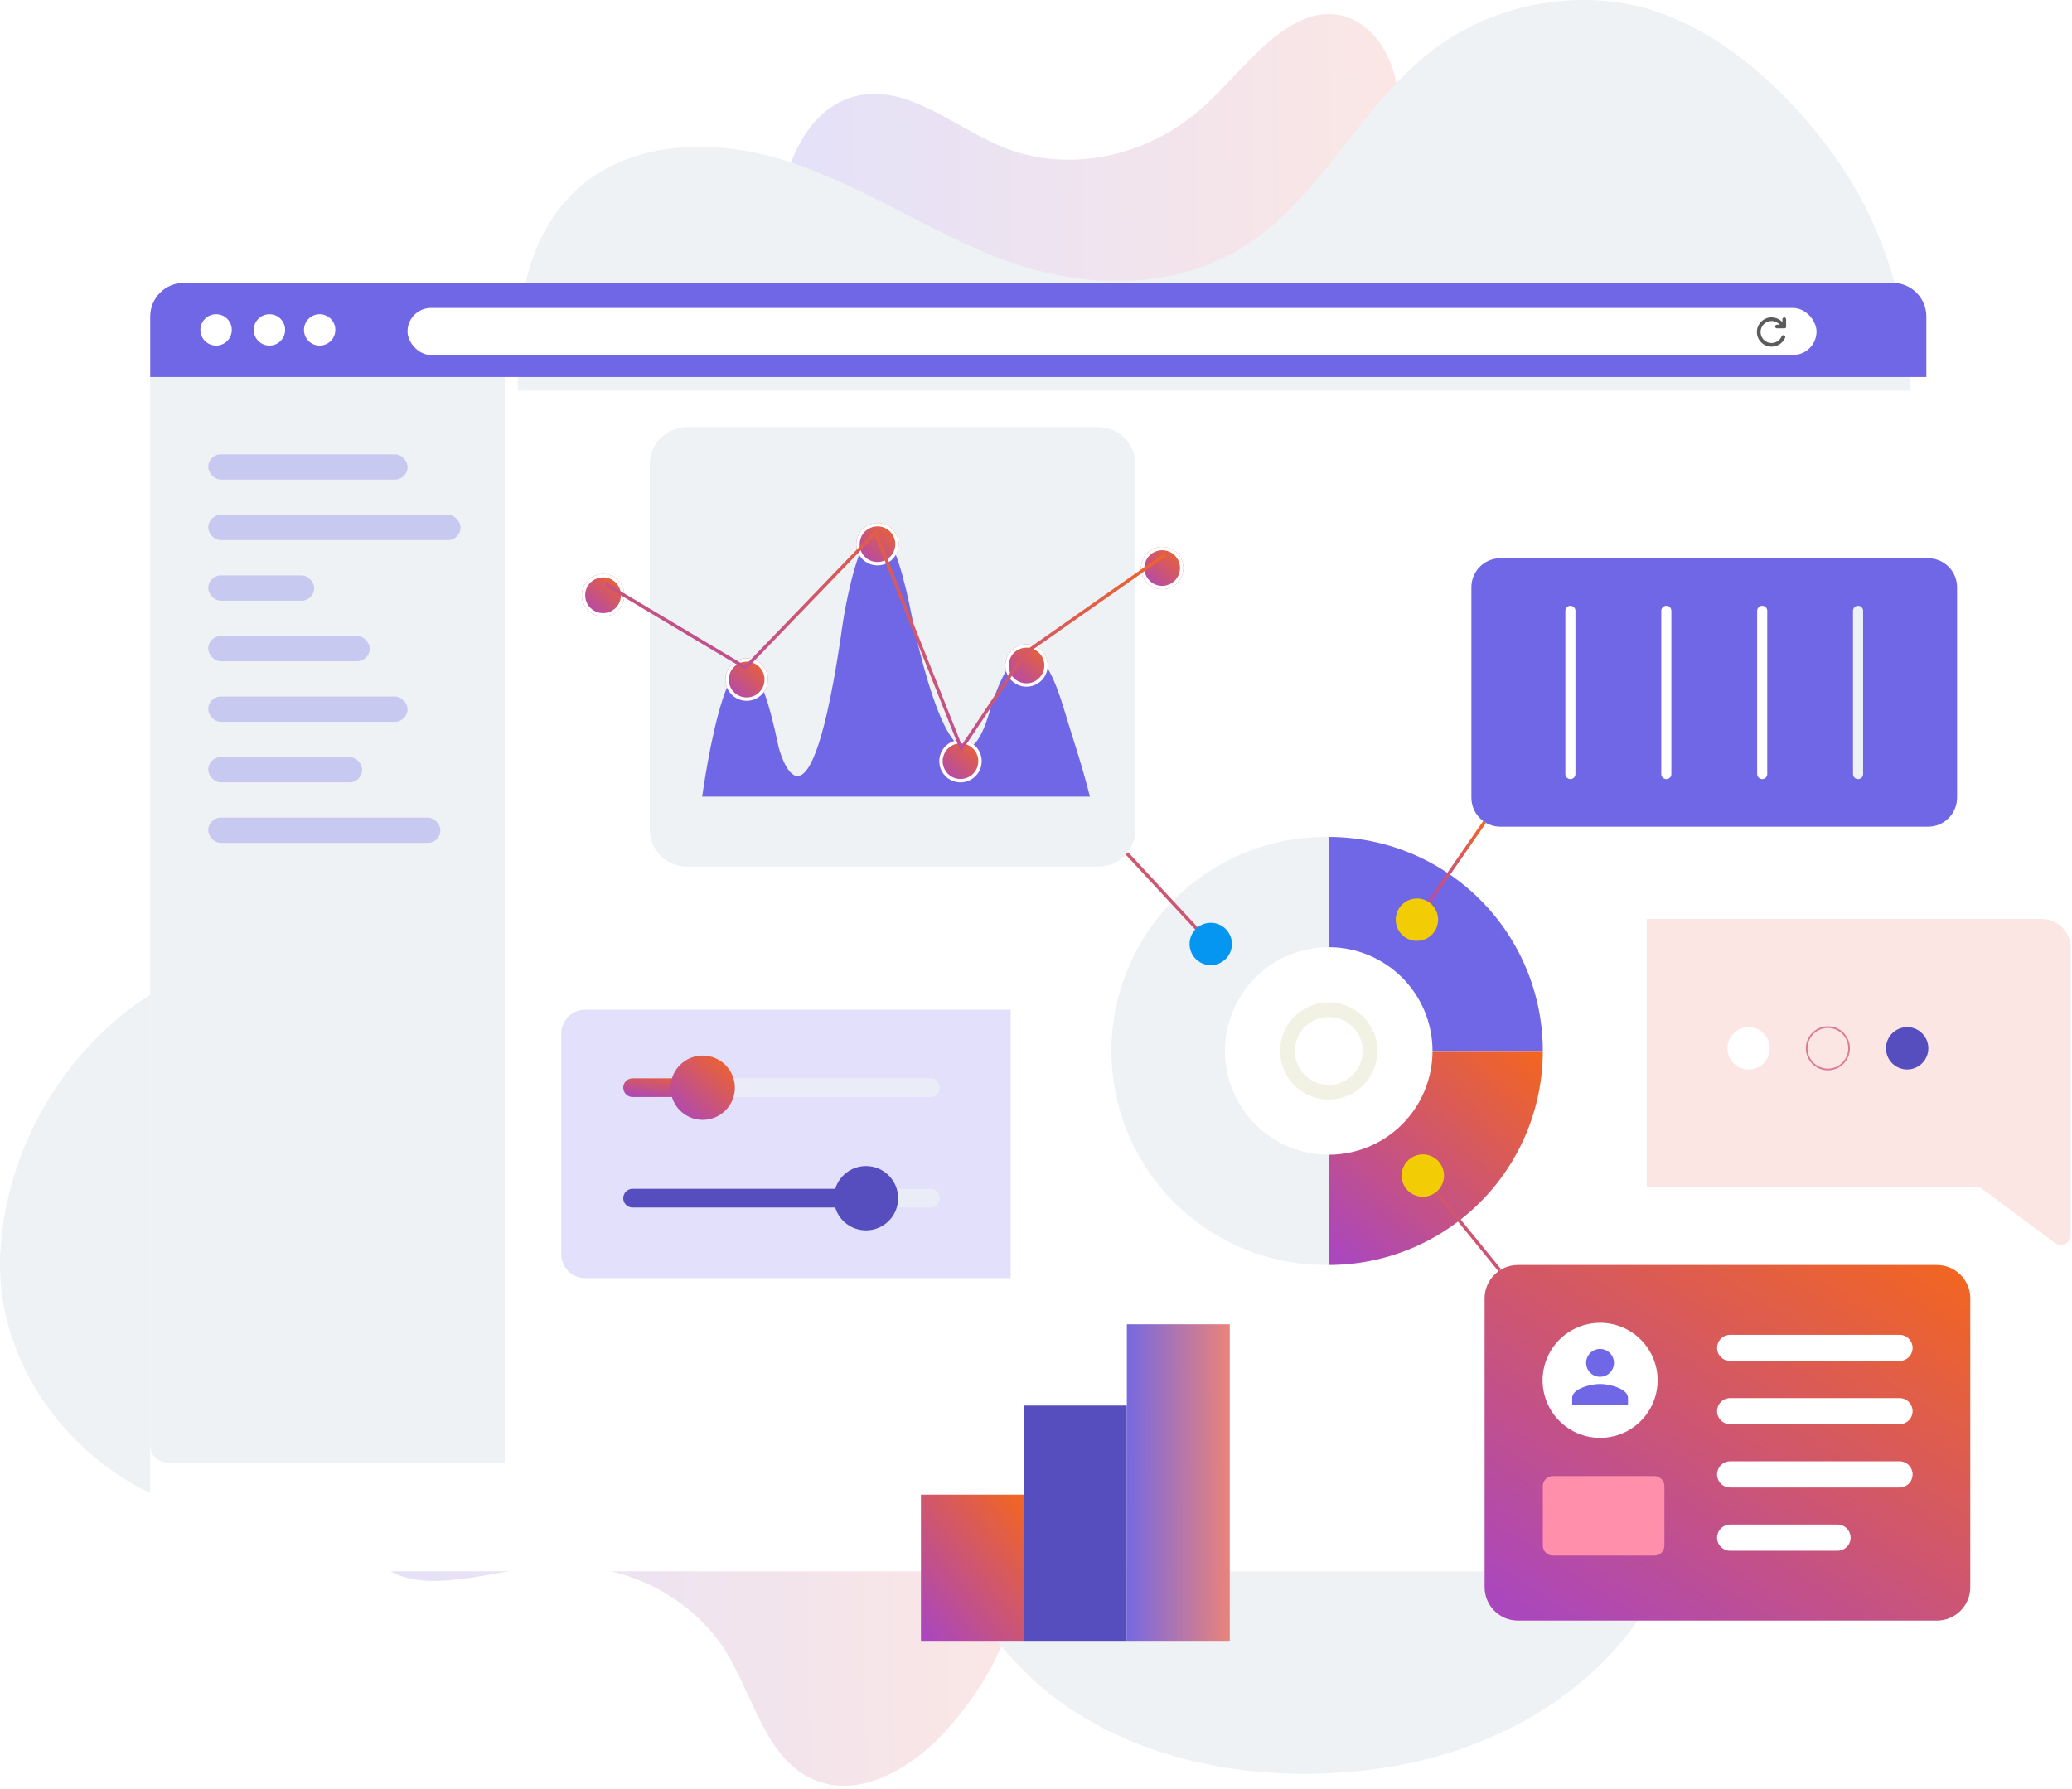 <svg width="615" height="531" viewBox="0 0 615 531" fill="none" xmlns="http://www.w3.org/2000/svg">
<path opacity="0.2" d="M281.501 513.02C272.222 523.514 258.302 532.496 245.44 529.59C228.398 525.797 224.445 505.429 215.88 491.012C204.99 472.884 182.653 462.512 159.916 465.109C143.007 467.011 122.444 474.637 111.636 463.088C106.001 457.002 105.817 447.241 109.143 438.984C112.468 430.727 119.188 423.818 126.155 417.813C150.455 397.16 182.55 385.7 213.066 386.757C277.459 389.034 335.162 451.911 281.501 513.02Z" fill="url(#paint0_linear_8195_1691)"/>
<path opacity="0.2" d="M231.119 64.395C232.421 50.449 238.363 34.984 250.463 29.743C266.462 22.753 281.669 36.868 297.09 43.457C316.576 51.671 340.732 46.87 357.559 31.36C370.091 19.849 382.196 1.562 397.736 4.512C405.877 6.102 411.784 13.876 413.969 22.505C416.154 31.134 414.803 40.676 412.72 49.635C405.282 80.646 386.126 108.833 360.862 125.981C307.522 162.127 223.837 145.394 231.119 64.395Z" fill="url(#paint1_linear_8195_1691)"/>
<path d="M66.177 449.927C96.885 454.243 125.855 440.665 155.253 434.213C192.034 425.28 236.93 433.07 267.01 456.521C282.951 469.191 293.51 487.026 308.682 500.54C336.407 524.069 375.632 530.152 410.868 524.816C438.563 520.641 465.514 507.45 483.029 485.228C501.998 461.613 502.455 428.422 493.66 400.579C486.436 377.318 473.372 356.335 466.597 332.988C459.298 308.114 460.298 278.26 477.565 257.666C487.121 246.356 500.125 238.991 511.975 230.45C523.211 222.586 533.066 212.846 541.08 201.737C554.288 183.5 562.648 161.771 565.846 139.541C570.47 106.996 563.561 72.47 544.057 45.743C530.002 26.39 509.71 7.718 486.232 1.835C465.324 -3.005 442.315 1.855 425.15 14.944C401.369 33.063 389.759 64.803 361.515 77.312C339.49 87.331 313.777 84.107 291.915 74.753C271.836 66.222 253.429 54.023 232.473 47.473C212.472 41.297 187.948 41.379 171.531 55.953C151.69 74.016 152.833 103.414 154.368 128.041C156.992 160.084 165.912 191.995 163.25 224.351C159.882 272.742 116.845 276.407 78.362 283.479C63.843 286.067 49.736 290.575 38.113 299.816C15.899 316.891 1.429 344.111 0.086 372.17C-1.844 409.826 29.058 444.65 66.177 449.927Z" fill="#EEF2F5"/>
<g filter="url(#filter0_d_8195_1691)">
<rect x="44.582" y="83.963" width="527.266" height="350.512" rx="5" fill="white"/>
</g>
<path d="M44.582 111.906H149.834V434.181H49.582C46.821 434.181 44.582 431.942 44.582 429.181V111.906Z" fill="#EEF2F5"/>
<g opacity="0.3">
<rect x="61.809" y="134.892" width="59.168" height="7.49" rx="3.745" fill="#7067E6"/>
<rect x="61.809" y="206.792" width="59.168" height="7.49" rx="3.745" fill="#7067E6"/>
<rect x="61.809" y="152.867" width="74.896" height="7.49" rx="3.745" fill="#7067E6"/>
<rect x="61.809" y="224.767" width="45.686" height="7.49" rx="3.745" fill="#7067E6"/>
<rect x="61.809" y="242.742" width="68.904" height="7.49" rx="3.745" fill="#7067E6"/>
<rect x="61.809" y="170.842" width="31.456" height="7.49" rx="3.745" fill="#7067E6"/>
<rect x="61.809" y="188.817" width="47.933" height="7.49" rx="3.745" fill="#7067E6"/>
</g>
<path d="M44.582 93.963C44.582 88.44 49.059 83.963 54.582 83.963H561.772C567.295 83.963 571.772 88.44 571.772 93.963V111.906H44.582V93.963Z" fill="#7067E6"/>
<path d="M64.141 102.591C66.714 102.591 68.799 100.506 68.799 97.934C68.799 95.362 66.714 93.277 64.141 93.277C61.569 93.277 59.484 95.362 59.484 97.934C59.484 100.506 61.569 102.591 64.141 102.591Z" fill="white"/>
<path d="M79.975 102.591C82.548 102.591 84.633 100.506 84.633 97.934C84.633 95.362 82.548 93.277 79.975 93.277C77.403 93.277 75.318 95.362 75.318 97.934C75.318 100.506 77.403 102.591 79.975 102.591Z" fill="white"/>
<path d="M94.878 102.591C97.45 102.591 99.535 100.506 99.535 97.934C99.535 95.362 97.45 93.277 94.878 93.277C92.306 93.277 90.221 95.362 90.221 97.934C90.221 100.506 92.306 102.591 94.878 102.591Z" fill="white"/>
<rect x="120.959" y="91.414" width="418.212" height="13.972" rx="6.986" fill="white"/>
<path d="M529.593 97.472C529.303 97.472 529.049 97.219 529.049 96.928V94.753C529.049 94.463 529.303 94.209 529.593 94.209C529.883 94.209 530.137 94.463 530.137 94.753V96.928C530.137 97.219 529.883 97.472 529.593 97.472Z" fill="#5B5B5B"/>
<path d="M529.593 97.472H527.417C527.127 97.472 526.873 97.218 526.873 96.928C526.873 96.638 527.127 96.384 527.417 96.384H529.593C529.883 96.384 530.137 96.638 530.137 96.928C530.137 97.218 529.883 97.472 529.593 97.472Z" fill="#5B5B5B"/>
<path d="M525.822 102.912C523.429 102.912 521.471 100.954 521.471 98.56C521.471 96.167 523.429 94.209 525.822 94.209C527.273 94.209 528.615 94.934 529.449 96.13C529.63 96.384 529.558 96.711 529.304 96.892C529.05 97.073 528.723 97.001 528.542 96.747C527.926 95.84 526.91 95.296 525.822 95.296C524.009 95.296 522.559 96.747 522.559 98.56C522.559 100.373 524.009 101.824 525.822 101.824C527.128 101.824 528.325 101.026 528.832 99.829C528.941 99.539 529.267 99.43 529.558 99.539C529.848 99.648 529.956 99.975 529.848 100.265C529.159 101.86 527.599 102.912 525.822 102.912Z" fill="#5B5B5B"/>
<path opacity="0.2" d="M313.03 299.757H173.666C169.763 299.757 166.6 302.921 166.6 306.823V372.389C166.6 376.292 169.763 379.456 173.666 379.456H313.03C316.933 379.456 320.096 376.292 320.096 372.389V306.823C320.096 302.921 316.933 299.757 313.03 299.757Z" fill="#7067E6"/>
<g style="mix-blend-mode:multiply" opacity="0.7">
<path d="M276.181 358.489H187.813C187.443 358.496 187.076 358.43 186.732 358.294C186.389 358.157 186.076 357.953 185.812 357.694C185.549 357.434 185.34 357.125 185.198 356.783C185.056 356.442 184.984 356.075 184.986 355.706C184.986 354.968 185.28 354.26 185.801 353.738C186.323 353.216 187.031 352.923 187.769 352.923H276.181C276.918 352.927 277.624 353.221 278.145 353.742C278.666 354.263 278.96 354.969 278.964 355.706C278.964 356.444 278.671 357.152 278.149 357.674C277.627 358.195 276.919 358.489 276.181 358.489Z" fill="#EEF2F5"/>
</g>
<path d="M255.87 358.489H187.813C187.443 358.496 187.076 358.43 186.732 358.294C186.389 358.157 186.076 357.953 185.812 357.694C185.549 357.434 185.34 357.125 185.198 356.783C185.056 356.442 184.984 356.075 184.986 355.706C184.986 354.968 185.28 354.26 185.801 353.738C186.323 353.216 187.031 352.923 187.769 352.923H255.87C256.607 352.927 257.313 353.221 257.834 353.742C258.355 354.263 258.649 354.969 258.653 355.706C258.653 356.444 258.36 357.152 257.838 357.674C257.316 358.195 256.608 358.489 255.87 358.489Z" fill="#564EBF"/>
<g style="mix-blend-mode:multiply" opacity="0.7">
<path d="M276.181 325.692H187.813C187.444 325.697 187.077 325.63 186.735 325.492C186.392 325.355 186.08 325.151 185.817 324.892C185.554 324.633 185.345 324.324 185.202 323.984C185.06 323.643 184.986 323.278 184.986 322.909C184.986 322.171 185.28 321.463 185.801 320.941C186.323 320.419 187.031 320.126 187.769 320.126H276.181C276.918 320.13 277.624 320.424 278.145 320.945C278.666 321.466 278.96 322.172 278.964 322.909C278.96 323.646 278.666 324.351 278.145 324.872C277.624 325.393 276.918 325.688 276.181 325.692Z" fill="#EEF2F5"/>
</g>
<path d="M211.737 325.692H187.813C187.444 325.697 187.077 325.63 186.735 325.492C186.392 325.355 186.08 325.151 185.817 324.892C185.554 324.633 185.345 324.324 185.202 323.984C185.06 323.643 184.986 323.278 184.986 322.909C184.986 322.171 185.28 321.463 185.801 320.941C186.323 320.419 187.031 320.126 187.769 320.126H211.737C212.477 320.126 213.186 320.418 213.71 320.94C214.234 321.461 214.531 322.169 214.535 322.909C214.531 323.648 214.234 324.356 213.71 324.877C213.186 325.399 212.477 325.692 211.737 325.692Z" fill="url(#paint2_linear_8195_1691)"/>
<path d="M218.12 322.908C218.123 324.796 217.566 326.643 216.519 328.214C215.472 329.785 213.982 331.011 212.239 331.735C210.495 332.46 208.576 332.651 206.724 332.284C204.872 331.918 203.17 331.01 201.834 329.676C200.497 328.342 199.587 326.641 199.218 324.79C198.848 322.938 199.036 321.019 199.758 319.274C200.48 317.529 201.703 316.038 203.273 314.989C204.843 313.939 206.689 313.379 208.577 313.379C211.105 313.379 213.53 314.383 215.32 316.169C217.109 317.956 218.116 320.379 218.12 322.908Z" fill="url(#paint3_linear_8195_1691)"/>
<path d="M266.581 355.706C266.584 357.595 266.026 359.442 264.979 361.013C263.931 362.585 262.441 363.811 260.696 364.535C258.952 365.259 257.032 365.449 255.179 365.081C253.327 364.713 251.625 363.804 250.289 362.469C248.954 361.133 248.045 359.431 247.677 357.579C247.309 355.726 247.499 353.806 248.223 352.062C248.948 350.317 250.173 348.827 251.745 347.779C253.316 346.732 255.163 346.174 257.052 346.177C259.579 346.177 262.003 347.181 263.79 348.968C265.577 350.755 266.581 353.179 266.581 355.706Z" fill="#564EBF"/>
<path opacity="0.2" d="M606.065 272.816H479.072C476.791 272.816 474.603 273.721 472.988 275.333C471.374 276.945 470.465 279.131 470.461 281.413V343.904C470.465 346.187 471.373 348.375 472.987 349.989C474.601 351.603 476.789 352.511 479.072 352.515H587.78L610.043 369.081C610.474 369.38 610.977 369.558 611.5 369.595C612.024 369.632 612.547 369.527 613.015 369.291C613.484 369.055 613.88 368.698 614.162 368.255C614.444 367.813 614.602 367.303 614.618 366.779V281.413C614.618 279.14 613.719 276.96 612.116 275.349C610.513 273.739 608.338 272.828 606.065 272.816Z" fill="#EB837A"/>
<path d="M525.317 311.223C525.317 312.468 524.948 313.685 524.256 314.72C523.565 315.755 522.582 316.562 521.432 317.038C520.281 317.515 519.016 317.64 517.795 317.397C516.574 317.154 515.452 316.554 514.572 315.674C513.692 314.794 513.092 313.672 512.849 312.451C512.607 311.23 512.731 309.965 513.208 308.815C513.684 307.664 514.491 306.681 515.526 305.99C516.561 305.298 517.778 304.929 519.023 304.929C520.692 304.929 522.293 305.592 523.474 306.773C524.654 307.953 525.317 309.554 525.317 311.223Z" fill="white"/>
<path d="M548.835 311.223C548.835 312.468 548.466 313.685 547.774 314.72C547.082 315.755 546.099 316.562 544.949 317.038C543.799 317.515 542.533 317.64 541.312 317.397C540.092 317.154 538.97 316.554 538.09 315.674C537.209 314.794 536.61 313.672 536.367 312.451C536.124 311.23 536.249 309.965 536.725 308.815C537.202 307.664 538.008 306.681 539.043 305.99C540.079 305.298 541.296 304.929 542.54 304.929C543.368 304.927 544.187 305.089 544.951 305.404C545.716 305.72 546.411 306.183 546.995 306.768C547.58 307.353 548.044 308.048 548.36 308.812C548.675 309.577 548.837 310.396 548.835 311.223V311.223Z" stroke="url(#paint4_linear_8195_1691)" stroke-width="0.5" stroke-miterlimit="10"/>
<path d="M572.364 311.223C572.364 312.468 571.995 313.685 571.303 314.72C570.612 315.755 569.629 316.562 568.478 317.038C567.328 317.515 566.063 317.64 564.842 317.397C563.621 317.154 562.499 316.554 561.619 315.674C560.739 314.794 560.139 313.672 559.896 312.451C559.653 311.23 559.778 309.965 560.255 308.815C560.731 307.664 561.538 306.681 562.573 305.99C563.608 305.298 564.825 304.929 566.07 304.929C567.739 304.929 569.34 305.592 570.52 306.773C571.701 307.953 572.364 309.554 572.364 311.223Z" fill="#564EBF"/>
<g filter="url(#filter1_d_8195_1691)">
<path d="M480.165 217.61H308.601C303.845 217.61 299.99 221.465 299.99 226.221V397.784C299.99 402.54 303.845 406.395 308.601 406.395H480.165C484.921 406.395 488.776 402.54 488.776 397.784V226.221C488.776 221.465 484.921 217.61 480.165 217.61Z" fill="white"/>
</g>
<path d="M363.59 312.01C363.59 303.841 366.835 296.006 372.611 290.23C378.388 284.454 386.222 281.209 394.391 281.209V248.469C385.967 248.342 377.602 249.891 369.782 253.027C361.962 256.162 354.843 260.822 348.841 266.734C342.838 272.646 338.072 279.693 334.818 287.465C331.564 295.236 329.889 303.577 329.889 312.003C329.889 320.428 331.564 328.769 334.818 336.541C338.072 344.312 342.838 351.359 348.841 357.271C354.843 363.184 361.962 367.843 369.782 370.979C377.602 374.114 385.967 375.663 394.391 375.536V342.811C390.346 342.813 386.34 342.018 382.602 340.471C378.864 338.923 375.468 336.655 372.607 333.794C369.747 330.934 367.478 327.537 365.931 323.799C364.383 320.062 363.588 316.055 363.59 312.01Z" fill="#EEF2F5"/>
<path d="M394.391 248.469V281.194C402.558 281.198 410.391 284.444 416.166 290.22C421.942 295.995 425.188 303.827 425.192 311.995H457.931C457.927 295.146 451.231 278.988 439.315 267.075C427.4 255.162 411.24 248.469 394.391 248.469Z" fill="#7067E6"/>
<path d="M394.391 342.811V375.55C411.241 375.546 427.401 368.851 439.316 356.935C451.232 345.02 457.927 328.86 457.931 312.01H425.192C425.192 316.054 424.395 320.06 422.847 323.797C421.299 327.534 419.031 330.929 416.17 333.789C413.31 336.65 409.915 338.918 406.178 340.466C402.441 342.014 398.436 342.811 394.391 342.811Z" fill="url(#paint5_linear_8195_1691)"/>
<path d="M394.392 326.449C391.536 326.449 388.745 325.602 386.37 324.016C383.996 322.429 382.145 320.174 381.052 317.536C379.959 314.897 379.673 311.994 380.231 309.193C380.788 306.392 382.163 303.819 384.182 301.8C386.202 299.781 388.774 298.406 391.575 297.848C394.376 297.291 397.279 297.577 399.918 298.67C402.556 299.763 404.811 301.614 406.398 303.988C407.984 306.363 408.831 309.154 408.831 312.01C408.831 315.84 407.31 319.512 404.602 322.22C401.894 324.928 398.222 326.449 394.392 326.449ZM394.392 301.942C392.401 301.942 390.454 302.533 388.799 303.639C387.143 304.745 385.853 306.318 385.091 308.157C384.329 309.997 384.129 312.021 384.518 313.974C384.906 315.927 385.865 317.721 387.273 319.129C388.681 320.537 390.475 321.496 392.428 321.885C394.381 322.273 396.405 322.074 398.245 321.312C400.085 320.55 401.657 319.259 402.763 317.604C403.87 315.948 404.46 314.001 404.46 312.01C404.456 309.341 403.394 306.782 401.507 304.895C399.62 303.008 397.061 301.946 394.392 301.942Z" fill="url(#paint6_linear_8195_1691)"/>
<path d="M420.18 273.603L440.651 244.026" stroke="url(#paint7_linear_8195_1691)" stroke-miterlimit="10"/>
<path d="M426.854 273.035C426.854 274.279 426.485 275.496 425.793 276.531C425.102 277.567 424.119 278.373 422.969 278.85C421.819 279.326 420.553 279.451 419.332 279.208C418.111 278.965 416.989 278.366 416.109 277.485C415.229 276.605 414.629 275.483 414.387 274.263C414.144 273.042 414.268 271.776 414.745 270.626C415.221 269.476 416.028 268.493 417.063 267.801C418.098 267.109 419.315 266.74 420.56 266.74C421.387 266.738 422.206 266.9 422.971 267.215C423.735 267.531 424.43 267.995 425.015 268.58C425.6 269.164 426.063 269.859 426.379 270.624C426.695 271.388 426.856 272.207 426.854 273.035Z" fill="url(#paint8_radial_8195_1691)"/>
<path d="M422.309 349.003L445.169 377.138" stroke="url(#paint9_linear_8195_1691)" stroke-miterlimit="10"/>
<path d="M428.602 349.004C428.602 350.249 428.233 351.466 427.542 352.501C426.85 353.536 425.867 354.342 424.717 354.819C423.567 355.295 422.301 355.42 421.08 355.177C419.859 354.934 418.738 354.335 417.857 353.454C416.977 352.574 416.377 351.453 416.135 350.232C415.892 349.011 416.016 347.745 416.493 346.595C416.969 345.445 417.776 344.462 418.811 343.77C419.846 343.079 421.063 342.709 422.308 342.709C423.977 342.709 425.578 343.373 426.759 344.553C427.939 345.733 428.602 347.334 428.602 349.004Z" fill="url(#paint10_radial_8195_1691)"/>
<path d="M334.465 253.335L359.394 280.247" stroke="url(#paint11_linear_8195_1691)" stroke-miterlimit="10"/>
<path d="M365.659 280.247C365.659 281.492 365.29 282.709 364.598 283.744C363.907 284.779 362.923 285.586 361.773 286.062C360.623 286.539 359.358 286.663 358.137 286.42C356.916 286.178 355.794 285.578 354.914 284.698C354.034 283.818 353.434 282.696 353.191 281.475C352.948 280.254 353.073 278.988 353.549 277.838C354.026 276.688 354.833 275.705 355.868 275.014C356.903 274.322 358.12 273.953 359.365 273.953C361.033 273.957 362.632 274.621 363.811 275.801C364.991 276.98 365.655 278.579 365.659 280.247Z" fill="url(#paint12_radial_8195_1691)"/>
<path d="M574.9 375.551H450.558C445.086 375.551 440.65 379.987 440.65 385.458V471.204C440.65 476.676 445.086 481.112 450.558 481.112H574.9C580.372 481.112 584.808 476.676 584.808 471.204V385.458C584.808 379.987 580.372 375.551 574.9 375.551Z" fill="url(#paint13_linear_8195_1691)"/>
<path d="M563.812 404.035H513.53C512.502 404.035 511.516 403.627 510.789 402.9C510.063 402.173 509.654 401.187 509.654 400.16C509.654 399.132 510.063 398.146 510.789 397.419C511.516 396.692 512.502 396.284 513.53 396.284H563.812C564.84 396.284 565.825 396.692 566.552 397.419C567.279 398.146 567.687 399.132 567.687 400.16C567.687 401.187 567.279 402.173 566.552 402.9C565.825 403.627 564.84 404.035 563.812 404.035Z" fill="white"/>
<path d="M563.812 422.816H513.53C512.502 422.816 511.516 422.407 510.789 421.681C510.063 420.954 509.654 419.968 509.654 418.94C509.654 417.912 510.063 416.926 510.789 416.2C511.516 415.473 512.502 415.064 513.53 415.064H563.812C564.84 415.064 565.825 415.473 566.552 416.2C567.279 416.926 567.687 417.912 567.687 418.94C567.687 419.968 567.279 420.954 566.552 421.681C565.825 422.407 564.84 422.816 563.812 422.816Z" fill="white"/>
<path d="M563.812 441.597H513.53C512.502 441.597 511.516 441.189 510.789 440.462C510.063 439.735 509.654 438.749 509.654 437.722C509.654 436.692 510.062 435.705 510.789 434.976C511.515 434.247 512.501 433.835 513.53 433.831H563.812C564.841 433.835 565.827 434.247 566.553 434.976C567.279 435.705 567.687 436.692 567.687 437.722C567.687 438.749 567.279 439.735 566.552 440.462C565.825 441.189 564.84 441.597 563.812 441.597Z" fill="white"/>
<path d="M545.409 460.378H513.53C512.502 460.378 511.516 459.969 510.789 459.243C510.063 458.516 509.654 457.53 509.654 456.502C509.654 455.473 510.062 454.486 510.789 453.756C511.515 453.027 512.501 452.616 513.53 452.612H545.409C546.439 452.616 547.424 453.027 548.151 453.756C548.877 454.486 549.285 455.473 549.285 456.502C549.285 457.53 548.877 458.516 548.15 459.243C547.423 459.969 546.437 460.378 545.409 460.378Z" fill="white"/>
<path d="M492.01 409.834C492.001 413.21 490.992 416.507 489.111 419.309C487.229 422.112 484.559 424.293 481.438 425.579C478.317 426.865 474.885 427.197 471.575 426.533C468.266 425.869 465.227 424.24 462.844 421.85C460.46 419.46 458.838 416.417 458.182 413.106C457.527 409.794 457.868 406.363 459.161 403.245C460.455 400.128 462.644 397.463 465.451 395.589C468.258 393.715 471.558 392.714 474.934 392.714C477.18 392.714 479.404 393.157 481.479 394.018C483.553 394.879 485.438 396.141 487.024 397.731C488.61 399.321 489.867 401.209 490.723 403.286C491.578 405.363 492.016 407.588 492.01 409.834Z" fill="white"/>
<path d="M474.934 408.741C475.752 408.738 476.55 408.493 477.229 408.036C477.907 407.58 478.435 406.933 478.746 406.176C479.057 405.42 479.137 404.589 478.976 403.787C478.815 402.985 478.419 402.249 477.84 401.672C477.261 401.095 476.523 400.702 475.721 400.544C474.919 400.385 474.088 400.468 473.332 400.781C472.577 401.095 471.932 401.625 471.478 402.306C471.024 402.986 470.781 403.785 470.781 404.603C470.781 405.148 470.889 405.687 471.098 406.19C471.306 406.693 471.613 407.15 471.998 407.534C472.384 407.919 472.842 408.223 473.346 408.43C473.849 408.637 474.389 408.743 474.934 408.741Z" fill="#7067E6"/>
<path d="M474.935 410.868C472.167 410.868 466.645 412.253 466.645 415.006V417.075H483.211V415.006C483.211 412.253 477.689 410.868 474.935 410.868Z" fill="#7067E6"/>
<path d="M491.05 438.202H460.904C459.262 438.202 457.932 439.533 457.932 441.175V458.834C457.932 460.475 459.262 461.806 460.904 461.806H491.05C492.691 461.806 494.022 460.475 494.022 458.834V441.175C494.022 439.533 492.691 438.202 491.05 438.202Z" fill="url(#paint14_linear_8195_1691)"/>
<path d="M326.011 126.809H203.884C197.801 126.809 192.869 131.74 192.869 137.824V246.269C192.869 252.353 197.801 257.284 203.884 257.284H326.011C332.095 257.284 337.026 252.353 337.026 246.269V137.824C337.026 131.74 332.095 126.809 326.011 126.809Z" fill="#EEF2F5"/>
<path d="M323.506 236.508C321.131 226.935 317.998 217.931 315.944 210.951C304.361 171.612 293.681 211.447 293.681 211.447C283.35 246.124 271.024 184.856 271.024 184.856C259.368 123.472 250.174 184.856 250.174 184.856C240.048 256.964 231.102 221.806 231.102 221.806C219.446 164.983 210.048 224.997 208.416 236.508H323.506Z" fill="#7067E6"/>
<g filter="url(#filter2_d_8195_1691)">
<path d="M227.924 197.736C227.927 198.984 227.56 200.206 226.868 201.245C226.177 202.284 225.192 203.095 224.04 203.575C222.887 204.055 221.618 204.182 220.394 203.94C219.169 203.698 218.043 203.099 217.16 202.217C216.276 201.335 215.674 200.211 215.429 198.987C215.184 197.763 215.308 196.493 215.785 195.34C216.263 194.186 217.071 193.2 218.109 192.506C219.147 191.812 220.367 191.442 221.616 191.442C223.286 191.442 224.889 192.104 226.071 193.284C227.254 194.464 227.921 196.065 227.924 197.736Z" fill="url(#paint15_linear_8195_1691)"/>
<path d="M227.424 197.737C227.427 198.887 227.089 200.011 226.452 200.968C225.815 201.925 224.909 202.672 223.848 203.114C222.787 203.555 221.618 203.672 220.491 203.45C219.363 203.227 218.327 202.675 217.513 201.863C216.699 201.051 216.144 200.016 215.919 198.889C215.694 197.762 215.808 196.593 216.248 195.531C216.687 194.469 217.431 193.561 218.387 192.922C219.342 192.283 220.466 191.942 221.616 191.942C223.154 191.942 224.629 192.552 225.718 193.638C226.807 194.725 227.421 196.199 227.424 197.737Z" stroke="white"/>
</g>
<g filter="url(#filter3_d_8195_1691)">
<path d="M266.739 157.566C266.739 158.811 266.37 160.028 265.678 161.063C264.987 162.098 264.004 162.905 262.853 163.382C261.703 163.858 260.438 163.983 259.217 163.74C257.996 163.497 256.874 162.897 255.994 162.017C255.114 161.137 254.514 160.015 254.271 158.794C254.028 157.573 254.153 156.308 254.63 155.158C255.106 154.008 255.913 153.025 256.948 152.333C257.983 151.641 259.2 151.272 260.445 151.272C261.272 151.27 262.091 151.432 262.856 151.747C263.62 152.063 264.315 152.527 264.9 153.111C265.485 153.696 265.948 154.391 266.264 155.155C266.579 155.92 266.741 156.739 266.739 157.566Z" fill="url(#paint16_linear_8195_1691)"/>
<path d="M266.239 157.565V157.566C266.239 158.712 265.899 159.833 265.263 160.786C264.626 161.738 263.721 162.481 262.662 162.92C261.603 163.358 260.438 163.473 259.314 163.249C258.19 163.026 257.158 162.474 256.348 161.664C255.537 160.853 254.985 159.821 254.762 158.697C254.538 157.573 254.653 156.408 255.091 155.349C255.53 154.29 256.273 153.385 257.226 152.749C258.178 152.112 259.299 151.772 260.445 151.772L260.446 151.772C261.207 151.77 261.961 151.919 262.665 152.209C263.369 152.5 264.008 152.927 264.546 153.465C265.084 154.003 265.511 154.643 265.802 155.346C266.092 156.05 266.241 156.804 266.239 157.565Z" stroke="white"/>
</g>
<g filter="url(#filter4_d_8195_1691)">
<path d="M291.378 221.981C291.378 223.226 291.009 224.443 290.317 225.478C289.625 226.513 288.642 227.32 287.492 227.796C286.342 228.273 285.076 228.397 283.855 228.154C282.634 227.912 281.513 227.312 280.633 226.432C279.752 225.552 279.153 224.43 278.91 223.209C278.667 221.988 278.792 220.722 279.268 219.572C279.745 218.422 280.551 217.439 281.586 216.748C282.622 216.056 283.838 215.687 285.083 215.687C286.753 215.687 288.354 216.35 289.534 217.53C290.715 218.711 291.378 220.312 291.378 221.981Z" fill="url(#paint17_linear_8195_1691)"/>
<path d="M290.878 221.981C290.878 223.127 290.538 224.247 289.901 225.2C289.264 226.153 288.36 226.896 287.301 227.334C286.242 227.773 285.077 227.888 283.953 227.664C282.829 227.44 281.797 226.889 280.986 226.078C280.176 225.268 279.624 224.235 279.4 223.111C279.177 221.988 279.292 220.822 279.73 219.764C280.169 218.705 280.911 217.8 281.864 217.163C282.817 216.527 283.937 216.187 285.083 216.187C286.62 216.187 288.094 216.797 289.181 217.884C290.267 218.971 290.878 220.444 290.878 221.981Z" stroke="white"/>
</g>
<g filter="url(#filter5_d_8195_1691)">
<path d="M310.975 193.628C310.964 194.87 310.585 196.081 309.886 197.109C309.187 198.136 308.2 198.934 307.049 199.401C305.898 199.869 304.635 199.985 303.417 199.736C302.2 199.486 301.084 198.882 300.21 198C299.335 197.117 298.742 195.995 298.503 194.776C298.265 193.557 298.393 192.294 298.871 191.147C299.349 190.001 300.156 189.021 301.19 188.332C302.224 187.643 303.438 187.275 304.681 187.275C305.512 187.275 306.336 187.44 307.103 187.76C307.871 188.08 308.567 188.548 309.152 189.139C309.737 189.73 310.2 190.431 310.513 191.201C310.826 191.971 310.983 192.796 310.975 193.628Z" fill="url(#paint18_linear_8195_1691)"/>
<path d="M310.475 193.623C310.465 194.767 310.116 195.882 309.473 196.827C308.83 197.773 307.921 198.507 306.861 198.938C305.802 199.368 304.638 199.475 303.518 199.246C302.397 199.016 301.37 198.46 300.565 197.648C299.76 196.835 299.213 195.803 298.994 194.68C298.775 193.558 298.893 192.395 299.333 191.34C299.773 190.284 300.516 189.382 301.467 188.748C302.419 188.114 303.537 187.775 304.681 187.775C305.446 187.775 306.204 187.927 306.911 188.221C307.617 188.516 308.258 188.947 308.797 189.491C309.336 190.035 309.762 190.68 310.05 191.389C310.338 192.098 310.482 192.858 310.475 193.623Z" stroke="white"/>
</g>
<g filter="url(#filter6_d_8195_1691)">
<path d="M351.247 164.647C351.247 165.892 350.878 167.109 350.186 168.144C349.494 169.179 348.511 169.986 347.361 170.463C346.211 170.939 344.946 171.064 343.725 170.821C342.504 170.578 341.382 169.978 340.502 169.098C339.621 168.218 339.022 167.096 338.779 165.875C338.536 164.654 338.661 163.389 339.137 162.239C339.614 161.088 340.42 160.105 341.456 159.414C342.491 158.722 343.708 158.353 344.953 158.353C346.622 158.353 348.223 159.016 349.403 160.197C350.584 161.377 351.247 162.978 351.247 164.647Z" fill="url(#paint19_linear_8195_1691)"/>
<path d="M350.747 164.647C350.747 165.793 350.407 166.914 349.77 167.866C349.134 168.819 348.229 169.562 347.17 170.001C346.111 170.439 344.946 170.554 343.822 170.33C342.698 170.107 341.666 169.555 340.855 168.745C340.045 167.934 339.493 166.902 339.27 165.778C339.046 164.654 339.161 163.489 339.599 162.43C340.038 161.371 340.781 160.466 341.733 159.83C342.686 159.193 343.807 158.853 344.953 158.853C346.489 158.853 347.963 159.463 349.05 160.55C350.136 161.637 350.747 163.111 350.747 164.647Z" stroke="white"/>
</g>
<g filter="url(#filter7_d_8195_1691)">
<path d="M185.307 172.705C185.31 173.954 184.942 175.176 184.25 176.216C183.558 177.255 182.573 178.066 181.419 178.546C180.266 179.025 178.996 179.151 177.771 178.908C176.546 178.665 175.42 178.064 174.537 177.181C173.654 176.298 173.053 175.172 172.81 173.947C172.567 172.722 172.693 171.452 173.172 170.299C173.652 169.145 174.463 168.16 175.502 167.468C176.542 166.776 177.764 166.408 179.013 166.411C180.682 166.411 182.283 167.074 183.464 168.254C184.644 169.435 185.307 171.036 185.307 172.705Z" fill="url(#paint20_linear_8195_1691)"/>
<path d="M184.807 172.705L184.807 172.706C184.81 173.856 184.471 174.981 183.834 175.939C183.197 176.896 182.289 177.642 181.227 178.084C180.166 178.525 178.996 178.641 177.868 178.418C176.74 178.194 175.704 177.64 174.891 176.827C174.078 176.014 173.524 174.978 173.3 173.85C173.077 172.722 173.193 171.552 173.634 170.49C174.076 169.429 174.822 168.521 175.779 167.884C176.737 167.247 177.862 166.908 179.012 166.911H179.013C180.55 166.911 182.023 167.521 183.11 168.608C184.197 169.695 184.807 171.168 184.807 172.705Z" stroke="white"/>
</g>
<path d="M303.909 443.724H273.355V487.128H303.909V443.724Z" fill="url(#paint21_linear_8195_1691)"/>
<path d="M334.464 417.279H303.91V487.129H334.464V417.279Z" fill="#564EBF"/>
<path d="M365.017 393.151H334.463V487.128H365.017V393.151Z" fill="url(#paint22_linear_8195_1691)"/>
<path d="M179.713 173.433L221.238 198.202L259.849 158.134L285.347 222.243L304.288 193.831L345.813 164.691" stroke="url(#paint23_linear_8195_1691)"/>
<path d="M572.277 165.726H445.341C440.586 165.726 436.73 169.581 436.73 174.337V236.813C436.73 241.569 440.586 245.424 445.341 245.424H572.277C577.032 245.424 580.888 241.569 580.888 236.813V174.337C580.888 169.581 577.032 165.726 572.277 165.726Z" fill="#7067E6"/>
<path d="M466.119 181.345V229.791" stroke="white" stroke-width="3" stroke-miterlimit="10" stroke-linecap="round"/>
<path d="M494.588 181.345V229.791" stroke="white" stroke-width="3" stroke-miterlimit="10" stroke-linecap="round"/>
<path d="M523.045 181.345V229.791" stroke="white" stroke-width="3" stroke-miterlimit="10" stroke-linecap="round"/>
<path d="M551.5 181.345V229.791" stroke="#EEF2F5" stroke-width="3" stroke-miterlimit="10" stroke-linecap="round"/>
<defs>
<filter id="filter0_d_8195_1691" x="1.582" y="72.963" width="613.266" height="436.512" filterUnits="userSpaceOnUse" color-interpolation-filters="sRGB">
<feFlood flood-opacity="0" result="BackgroundImageFix"/>
<feColorMatrix in="SourceAlpha" type="matrix" values="0 0 0 0 0 0 0 0 0 0 0 0 0 0 0 0 0 0 127 0" result="hardAlpha"/>
<feMorphology radius="3" operator="dilate" in="SourceAlpha" result="effect1_dropShadow_8195_1691"/>
<feOffset dy="32"/>
<feGaussianBlur stdDeviation="20"/>
<feColorMatrix type="matrix" values="0 0 0 0 0.885 0 0 0 0 0.863 0 0 0 0 1 0 0 0 1 0"/>
<feBlend mode="normal" in2="BackgroundImageFix" result="effect1_dropShadow_8195_1691"/>
<feBlend mode="normal" in="SourceGraphic" in2="effect1_dropShadow_8195_1691" result="shape"/>
</filter>
<filter id="filter1_d_8195_1691" x="249.99" y="167.61" width="288.785" height="288.786" filterUnits="userSpaceOnUse" color-interpolation-filters="sRGB">
<feFlood flood-opacity="0" result="BackgroundImageFix"/>
<feColorMatrix in="SourceAlpha" type="matrix" values="0 0 0 0 0 0 0 0 0 0 0 0 0 0 0 0 0 0 127 0" result="hardAlpha"/>
<feOffset/>
<feGaussianBlur stdDeviation="25"/>
<feColorMatrix type="matrix" values="0 0 0 0 0.259 0 0 0 0 0.223 0 0 0 0 0.721 0 0 0 0.5 0"/>
<feBlend mode="normal" in2="BackgroundImageFix" result="effect1_dropShadow_8195_1691"/>
<feBlend mode="normal" in="SourceGraphic" in2="effect1_dropShadow_8195_1691" result="shape"/>
</filter>
<filter id="filter2_d_8195_1691" x="211.307" y="191.442" width="20.617" height="20.618" filterUnits="userSpaceOnUse" color-interpolation-filters="sRGB">
<feFlood flood-opacity="0" result="BackgroundImageFix"/>
<feColorMatrix in="SourceAlpha" type="matrix" values="0 0 0 0 0 0 0 0 0 0 0 0 0 0 0 0 0 0 127 0" result="hardAlpha"/>
<feOffset dy="4"/>
<feGaussianBlur stdDeviation="2"/>
<feComposite in2="hardAlpha" operator="out"/>
<feColorMatrix type="matrix" values="0 0 0 0 0 0 0 0 0 0 0 0 0 0 0 0 0 0 0.25 0"/>
<feBlend mode="normal" in2="BackgroundImageFix" result="effect1_dropShadow_8195_1691"/>
<feBlend mode="normal" in="SourceGraphic" in2="effect1_dropShadow_8195_1691" result="shape"/>
</filter>
<filter id="filter3_d_8195_1691" x="250.15" y="151.272" width="20.588" height="20.589" filterUnits="userSpaceOnUse" color-interpolation-filters="sRGB">
<feFlood flood-opacity="0" result="BackgroundImageFix"/>
<feColorMatrix in="SourceAlpha" type="matrix" values="0 0 0 0 0 0 0 0 0 0 0 0 0 0 0 0 0 0 127 0" result="hardAlpha"/>
<feOffset dy="4"/>
<feGaussianBlur stdDeviation="2"/>
<feComposite in2="hardAlpha" operator="out"/>
<feColorMatrix type="matrix" values="0 0 0 0 0 0 0 0 0 0 0 0 0 0 0 0 0 0 0.25 0"/>
<feBlend mode="normal" in2="BackgroundImageFix" result="effect1_dropShadow_8195_1691"/>
<feBlend mode="normal" in="SourceGraphic" in2="effect1_dropShadow_8195_1691" result="shape"/>
</filter>
<filter id="filter4_d_8195_1691" x="274.789" y="215.687" width="20.588" height="20.589" filterUnits="userSpaceOnUse" color-interpolation-filters="sRGB">
<feFlood flood-opacity="0" result="BackgroundImageFix"/>
<feColorMatrix in="SourceAlpha" type="matrix" values="0 0 0 0 0 0 0 0 0 0 0 0 0 0 0 0 0 0 127 0" result="hardAlpha"/>
<feOffset dy="4"/>
<feGaussianBlur stdDeviation="2"/>
<feComposite in2="hardAlpha" operator="out"/>
<feColorMatrix type="matrix" values="0 0 0 0 0 0 0 0 0 0 0 0 0 0 0 0 0 0 0.25 0"/>
<feBlend mode="normal" in2="BackgroundImageFix" result="effect1_dropShadow_8195_1691"/>
<feBlend mode="normal" in="SourceGraphic" in2="effect1_dropShadow_8195_1691" result="shape"/>
</filter>
<filter id="filter5_d_8195_1691" x="294.387" y="187.275" width="20.588" height="20.589" filterUnits="userSpaceOnUse" color-interpolation-filters="sRGB">
<feFlood flood-opacity="0" result="BackgroundImageFix"/>
<feColorMatrix in="SourceAlpha" type="matrix" values="0 0 0 0 0 0 0 0 0 0 0 0 0 0 0 0 0 0 127 0" result="hardAlpha"/>
<feOffset dy="4"/>
<feGaussianBlur stdDeviation="2"/>
<feComposite in2="hardAlpha" operator="out"/>
<feColorMatrix type="matrix" values="0 0 0 0 0 0 0 0 0 0 0 0 0 0 0 0 0 0 0.25 0"/>
<feBlend mode="normal" in2="BackgroundImageFix" result="effect1_dropShadow_8195_1691"/>
<feBlend mode="normal" in="SourceGraphic" in2="effect1_dropShadow_8195_1691" result="shape"/>
</filter>
<filter id="filter6_d_8195_1691" x="334.658" y="158.353" width="20.588" height="20.589" filterUnits="userSpaceOnUse" color-interpolation-filters="sRGB">
<feFlood flood-opacity="0" result="BackgroundImageFix"/>
<feColorMatrix in="SourceAlpha" type="matrix" values="0 0 0 0 0 0 0 0 0 0 0 0 0 0 0 0 0 0 127 0" result="hardAlpha"/>
<feOffset dy="4"/>
<feGaussianBlur stdDeviation="2"/>
<feComposite in2="hardAlpha" operator="out"/>
<feColorMatrix type="matrix" values="0 0 0 0 0 0 0 0 0 0 0 0 0 0 0 0 0 0 0.25 0"/>
<feBlend mode="normal" in2="BackgroundImageFix" result="effect1_dropShadow_8195_1691"/>
<feBlend mode="normal" in="SourceGraphic" in2="effect1_dropShadow_8195_1691" result="shape"/>
</filter>
<filter id="filter7_d_8195_1691" x="168.689" y="166.411" width="20.617" height="20.618" filterUnits="userSpaceOnUse" color-interpolation-filters="sRGB">
<feFlood flood-opacity="0" result="BackgroundImageFix"/>
<feColorMatrix in="SourceAlpha" type="matrix" values="0 0 0 0 0 0 0 0 0 0 0 0 0 0 0 0 0 0 127 0" result="hardAlpha"/>
<feOffset dy="4"/>
<feGaussianBlur stdDeviation="2"/>
<feComposite in2="hardAlpha" operator="out"/>
<feColorMatrix type="matrix" values="0 0 0 0 0 0 0 0 0 0 0 0 0 0 0 0 0 0 0.25 0"/>
<feBlend mode="normal" in2="BackgroundImageFix" result="effect1_dropShadow_8195_1691"/>
<feBlend mode="normal" in="SourceGraphic" in2="effect1_dropShadow_8195_1691" result="shape"/>
</filter>
<linearGradient id="paint0_linear_8195_1691" x1="97.093" y1="464.051" x2="302.407" y2="462.328" gradientUnits="userSpaceOnUse">
<stop stop-color="#7067E6"/>
<stop offset="1" stop-color="#EB837A"/>
</linearGradient>
<linearGradient id="paint1_linear_8195_1691" x1="221.383" y1="79.632" x2="414.826" y2="78.063" gradientUnits="userSpaceOnUse">
<stop stop-color="#7067E6"/>
<stop offset="1" stop-color="#EB837A"/>
</linearGradient>
<linearGradient id="paint2_linear_8195_1691" x1="211.038" y1="319.804" x2="209.497" y2="329.207" gradientUnits="userSpaceOnUse">
<stop stop-color="#F26522"/>
<stop offset="1" stop-color="#AB47BC"/>
</linearGradient>
<linearGradient id="paint3_linear_8195_1691" x1="215.862" y1="312.275" x2="199.465" y2="331.114" gradientUnits="userSpaceOnUse">
<stop stop-color="#F26522"/>
<stop offset="1" stop-color="#AB47BC"/>
</linearGradient>
<linearGradient id="paint4_linear_8195_1691" x1="3946.39" y1="1856.35" x2="3883.7" y2="1952.91" gradientUnits="userSpaceOnUse">
<stop stop-color="#FFCFC4"/>
<stop offset="1" stop-color="#DB7B93"/>
</linearGradient>
<linearGradient id="paint5_linear_8195_1691" x1="450.413" y1="308.334" x2="395.827" y2="371.05" gradientUnits="userSpaceOnUse">
<stop stop-color="#F26522"/>
<stop offset="1" stop-color="#AB47BC"/>
</linearGradient>
<linearGradient id="paint6_linear_8195_1691" x1="4908.33" y1="3982.7" x2="5480.69" y2="3982.7" gradientUnits="userSpaceOnUse">
<stop stop-color="#F2F2E4"/>
<stop offset="1" stop-color="#F2E6C6"/>
</linearGradient>
<linearGradient id="paint7_linear_8195_1691" x1="438.229" y1="242.315" x2="413.233" y2="262.191" gradientUnits="userSpaceOnUse">
<stop stop-color="#F26522"/>
<stop offset="1" stop-color="#AB47BC"/>
</linearGradient>
<radialGradient id="paint8_radial_8195_1691" cx="0" cy="0" r="1" gradientUnits="userSpaceOnUse" gradientTransform="translate(2751.1 1525.6) scale(54.383)">
<stop stop-color="#F2E205"/>
<stop offset="1" stop-color="#F2CD05"/>
</radialGradient>
<linearGradient id="paint9_linear_8195_1691" x1="442.464" y1="347.376" x2="418.119" y2="370.104" gradientUnits="userSpaceOnUse">
<stop stop-color="#F26522"/>
<stop offset="1" stop-color="#AB47BC"/>
</linearGradient>
<radialGradient id="paint10_radial_8195_1691" cx="0" cy="0" r="1" gradientUnits="userSpaceOnUse" gradientTransform="translate(2768.45 2257.95) scale(54.383 54.383)">
<stop stop-color="#F2E205"/>
<stop offset="1" stop-color="#F2CD05"/>
</radialGradient>
<linearGradient id="paint11_linear_8195_1691" x1="356.445" y1="251.779" x2="333.148" y2="276.574" gradientUnits="userSpaceOnUse">
<stop stop-color="#F26522"/>
<stop offset="1" stop-color="#AB47BC"/>
</linearGradient>
<radialGradient id="paint12_radial_8195_1691" cx="0" cy="0" r="1" gradientUnits="userSpaceOnUse" gradientTransform="translate(2164.57 1594.88) scale(54.383 54.383)">
<stop stop-color="#05AFF2"/>
<stop offset="0.69" stop-color="#059FF2"/>
<stop offset="1" stop-color="#0596F2"/>
</radialGradient>
<linearGradient id="paint13_linear_8195_1691" x1="567.751" y1="369.444" x2="484.755" y2="499.667" gradientUnits="userSpaceOnUse">
<stop stop-color="#F26522"/>
<stop offset="1" stop-color="#AB47BC"/>
</linearGradient>
<linearGradient id="paint14_linear_8195_1691" x1="8048.81" y1="5685.77" x2="8942.76" y2="5685.77" gradientUnits="userSpaceOnUse">
<stop stop-color="#FF8FAB"/>
<stop offset="1" stop-color="#FFAFAB"/>
</linearGradient>
<linearGradient id="paint15_linear_8195_1691" x1="226.431" y1="190.712" x2="215.592" y2="203.166" gradientUnits="userSpaceOnUse">
<stop stop-color="#F26522"/>
<stop offset="1" stop-color="#AB47BC"/>
</linearGradient>
<linearGradient id="paint16_linear_8195_1691" x1="265.25" y1="150.544" x2="254.435" y2="162.969" gradientUnits="userSpaceOnUse">
<stop stop-color="#F26522"/>
<stop offset="1" stop-color="#AB47BC"/>
</linearGradient>
<linearGradient id="paint17_linear_8195_1691" x1="289.888" y1="214.958" x2="279.074" y2="227.384" gradientUnits="userSpaceOnUse">
<stop stop-color="#F26522"/>
<stop offset="1" stop-color="#AB47BC"/>
</linearGradient>
<linearGradient id="paint18_linear_8195_1691" x1="309.486" y1="186.547" x2="298.671" y2="198.972" gradientUnits="userSpaceOnUse">
<stop stop-color="#F26522"/>
<stop offset="1" stop-color="#AB47BC"/>
</linearGradient>
<linearGradient id="paint19_linear_8195_1691" x1="349.757" y1="157.625" x2="338.943" y2="170.05" gradientUnits="userSpaceOnUse">
<stop stop-color="#F26522"/>
<stop offset="1" stop-color="#AB47BC"/>
</linearGradient>
<linearGradient id="paint20_linear_8195_1691" x1="183.814" y1="165.681" x2="172.975" y2="178.135" gradientUnits="userSpaceOnUse">
<stop stop-color="#F26522"/>
<stop offset="1" stop-color="#AB47BC"/>
</linearGradient>
<linearGradient id="paint21_linear_8195_1691" x1="300.294" y1="441.213" x2="263.479" y2="470.988" gradientUnits="userSpaceOnUse">
<stop stop-color="#F26522"/>
<stop offset="1" stop-color="#AB47BC"/>
</linearGradient>
<linearGradient id="paint22_linear_8195_1691" x1="332.924" y1="443.831" x2="364.976" y2="443.766" gradientUnits="userSpaceOnUse">
<stop stop-color="#7067E6"/>
<stop offset="1" stop-color="#EB837A"/>
</linearGradient>
<linearGradient id="paint23_linear_8195_1691" x1="326.16" y1="154.426" x2="292.589" y2="254.359" gradientUnits="userSpaceOnUse">
<stop stop-color="#F26522"/>
<stop offset="1" stop-color="#AB47BC"/>
</linearGradient>
</defs>
</svg>

